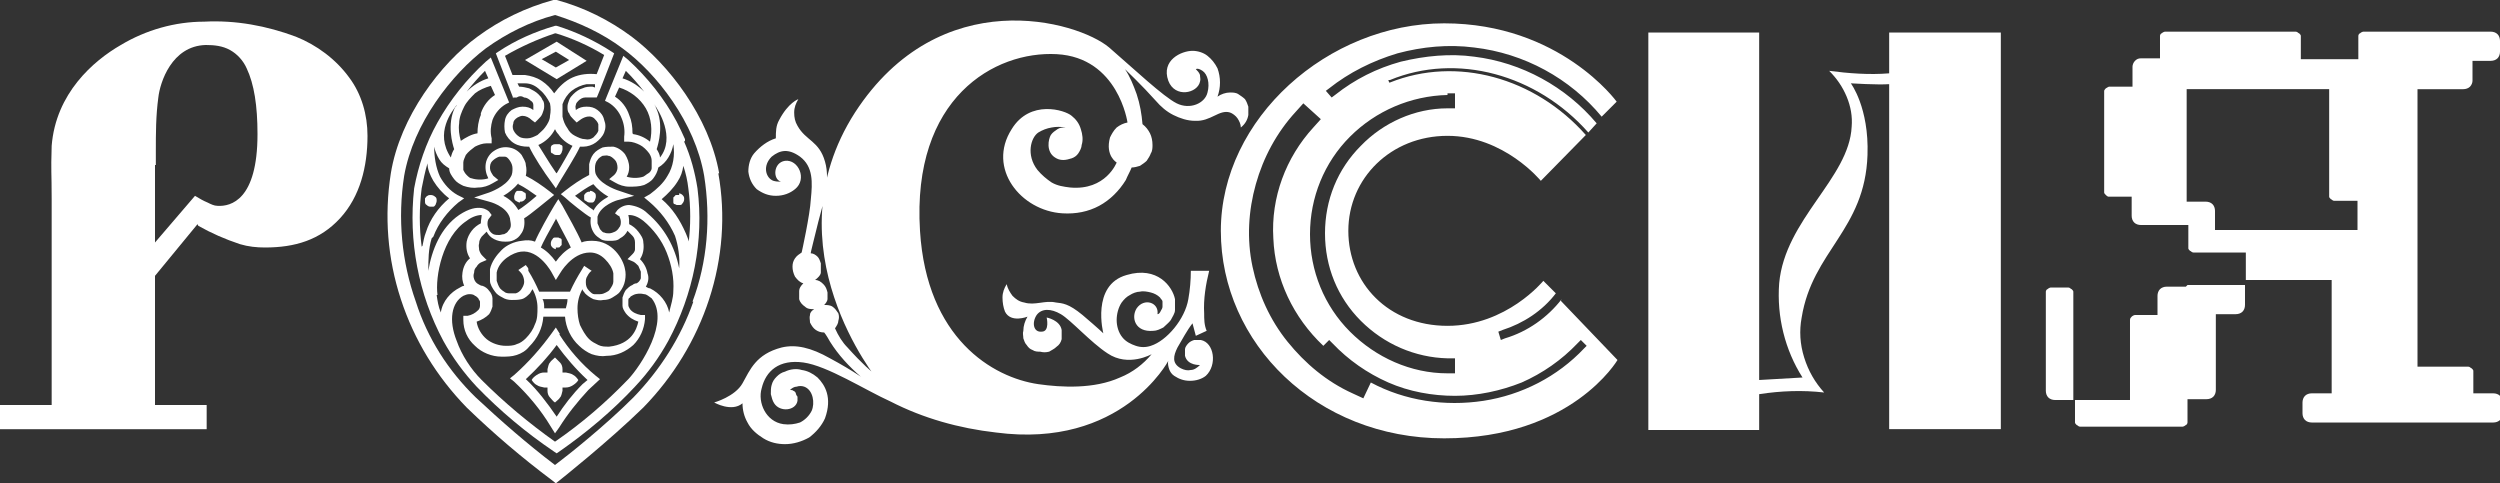 <?xml version="1.0" encoding="UTF-8"?> <svg xmlns="http://www.w3.org/2000/svg" id="_Слой_1" data-name="Слой_1" version="1.1" viewBox="0 0 300 58"><rect x="0" y="0" width="300" height="58" fill="#333333" stroke="none"/><defs><style> .st0 { fill: #fff; } </style></defs><path class="st0" d="M226.7,3.9v4.9c-2.4.2-4.9,0-7.2-.3.9.9,1.6,1.9,2.1,3.1.5,1.2.7,2.4.6,3.6-.3,6.2-8,11.1-8.7,18.8-.3,4,.7,8,2.8,11.3l-5.2.3V3.9h-13.3v47.7h13.3v-4.3c2.6-.4,5.2-.5,7.8-.2-1.1-1.2-1.9-2.6-2.4-4.2-.5-1.6-.6-3.2-.3-4.8,1.3-8,7.6-10.5,7.9-19.5.2-5.7-2-8.6-2-8.6,0,0,3.2.2,4.6.1v41.4h13.4V3.9h-13.4Z"></path><path class="st0" d="M187.4,35.9c-1.7,2.2-4.1,3.9-6.8,4.7l-.5.2-.3-1,.5-.2c2.5-.8,4.8-2.3,6.4-4.4l-1.5-1.5s-4.4,5.4-11.5,5.4-11.9-5.1-11.9-11.4,5.1-11.4,11.9-11.4,11.2,5.4,11.2,5.4l5.4-5.5c-6.1-6.9-15.5-9.5-23.5-6.3h-.1c0,0-.1-.3-.1-.3h.2c8-3.3,17.6-.7,23.8,6.3l1-1.1c-3.7-4.4-9-7.3-14.7-8-2.9-.4-5.9-.1-8.8.6-2.9.8-5.5,2.1-7.9,4l-.4.3-.7-.8.4-.3c2.4-1.9,5.2-3.3,8.2-4.2,3-.8,6.1-1.1,9.2-.7,6,.7,11.5,3.7,15.3,8.3l1.8-1.8s-6.8-9.4-20.7-9.4-26.8,11.4-26.8,24.9,11.5,24.9,26.8,24.9,20.8-9.4,20.8-9.4l-6.8-7.1ZM173.7,11.2h.9v1.8h-.9c-3.9,0-7.7,1.7-10.4,4.5-2.8,2.8-4.3,6.5-4.3,10.5s1.5,7.7,4.3,10.5c2.8,2.8,6.5,4.4,10.4,4.5h.9v1.8h-.9c-4.4,0-8.6-1.9-11.7-5-3.1-3.1-4.8-7.3-4.8-11.7s1.7-8.6,4.8-11.7c3.1-3.1,7.3-4.9,11.7-5ZM190.1,41.8c-3.2,3.4-7.5,5.6-12.1,6.3-4.6.7-9.4,0-13.5-2.2l-.9,1.9-1.3-.6c-3.1-1.4-5.7-3.6-7.8-6.2-2.1-2.6-3.5-5.7-4.2-9-.7-3.3-.5-6.7.4-9.9.9-3.2,2.5-6.2,4.8-8.7l.9-1,2.1,1.9-.9,1c-3.3,3.6-5.1,8.4-4.8,13.3.2,4.9,2.4,9.5,6,12.9l.7-.7.4.4c1.9,2,4.2,3.6,6.7,4.7,2.5,1.1,5.3,1.6,8,1.6s5.5-.6,8-1.6c2.5-1.1,4.8-2.7,6.7-4.7l.4-.4.7.7-.4.4Z"></path><path class="st0" d="M23.8,27.1c1.6.9,3.2,1.6,5,2.2,1,.3,2,.4,3,.4,3.6,0,6.6-.9,9-3.5,2.4-2.6,3.3-6.2,3.3-9.9,0-2.5-.7-5-2.2-7-1.6-2.2-3.9-3.9-6.4-4.9-3.5-1.3-7.2-2-11-1.8-3.5,0-7,1-10,2.8-3.3,1.9-7.8,5.8-8.3,12.1-.1,3.4,0,2.9,0,6.4v24.7H0v2.9h24.8v-2.9h-6.2v-15.5l5.1-6.2ZM18.7,19.8v-1.6c0-2.2,0-4.3.3-6.5.2-1.8,1.6-6.2,5.7-6.3,1,0,2,.1,2.9.6.9.5,1.6,1.3,2,2.2.9,1.9,1.3,4.5,1.3,7.9,0,7.9-3.2,8.7-4.8,8.6-.4,0-.8-.2-1.2-.4-.5-.2-1-.5-1.5-.8l-4.8,5.6v-9.3Z"></path><path class="st0" d="M262.3,34.4h-2.3c-.3,0-.6.1-.8.3-.2.2-.3.5-.3.8v2.3h-2.3c-.1,0-.3,0-.4,0-.1,0-.3.1-.4.2-.1.1-.2.2-.2.4,0,.1,0,.3,0,.4v9.2h-6.8v-12.6c0-.1,0-.3,0-.4,0-.1-.1-.2-.2-.3-.1,0-.2-.2-.4-.2-.1,0-.3,0-.4,0h-1.3c-.1,0-.3,0-.4,0-.1,0-.3.1-.4.2-.1,0-.2.2-.2.3,0,.1,0,.3,0,.4v11.5c0,.3.1.6.3.8.2.2.5.3.8.3h2.4v2.3c0,.1,0,.3,0,.4,0,.1.1.2.2.3.1,0,.2.2.4.2.1,0,.3,0,.4,0h11.5c.1,0,.3,0,.4,0,.1,0,.3-.1.4-.2.1,0,.2-.2.2-.3,0-.1,0-.3,0-.4v-2.4h2.3c.3,0,.6-.1.8-.3.2-.2.3-.5.3-.8v-9.1h2.4c.3,0,.6-.1.8-.3.2-.2.3-.5.3-.8v-2.4h-6.9Z"></path><path class="st0" d="M289.8,10.7h5.8c.3,0,.6-.1.8-.3.2-.2.3-.5.3-.7v-2.4h2.2c.3,0,.6-.1.8-.3.2-.2.3-.5.3-.8v-1.3c0-.3-.1-.6-.3-.8-.2-.2-.5-.3-.8-.3h-14.9c-.1,0-.3,0-.4,0-.1,0-.3.1-.4.2-.1,0-.2.2-.2.3,0,.1,0,.3,0,.4v2.4h-6.9v-2.4c0-.1,0-.3,0-.4,0-.1-.1-.2-.2-.3-.1,0-.2-.2-.4-.2-.1,0-.3,0-.4,0h-14.9c-.1,0-.3,0-.4,0-.1,0-.3.1-.4.2-.1,0-.2.2-.2.3,0,.1,0,.3,0,.4v2.3h-2.3c-.3,0-.5.1-.7.3-.2.2-.3.5-.3.7v2.4h-2.4c-.1,0-.3,0-.4,0-.1,0-.2.1-.4.2,0,0-.2.2-.2.3,0,.1,0,.3,0,.4v11.4c0,.1,0,.3,0,.4,0,.1.1.2.2.3,0,0,.2.2.3.2.1,0,.3,0,.4,0h2.4v2.3c0,.3.1.6.3.8.2.2.5.3.8.3h5.7v2.4c0,.1,0,.3,0,.4,0,.1.1.2.2.3.1,0,.2.2.4.2.1,0,.3,0,.4,0h5.9v3.3h10.3v13.6h-2.4c-.3,0-.6.1-.8.3-.2.2-.3.5-.3.8v1.3c0,.3.1.6.3.8.2.2.5.3.8.3h21.8c.3,0,.6-.1.8-.3.2-.2.3-.5.3-.8v-1.3c0-.3-.1-.6-.3-.8-.2-.2-.5-.3-.8-.3h-2.4v-2.3c0-.1,0-.3,0-.4,0-.1-.1-.2-.2-.3-.1,0-.2-.2-.4-.2-.1,0-.3,0-.4,0h-5.7V10.7ZM282.9,27.6h-17.1v-2.3c0-.3-.1-.6-.3-.8-.2-.2-.5-.3-.8-.3h-2.3v-13.5h17.1v12.5c0,.1,0,.3,0,.4,0,.1.1.2.2.3.1,0,.2.2.4.2s.3,0,.4,0h2.4v3.4Z"></path><path class="st0" d="M105.4,45.7s-13.2-16-2.8-32.2c10.2-15.7,26.7-11,30.5-7.8,3,2.6,6.5,5.9,8.1,6.7,1.6.8,3.4,0,3.7-1.3.3-1.1,0-2.2-.6-2.6s-.8-.2-.8-.2c.2.2.4.4.5.7,0,.3.1.5,0,.8-.3,1.4-3,2-3.8-.1-.9-2.5,1.6-3.6,2.9-3.6.6,0,1.3.2,1.8.6.5.4.9.9,1.2,1.5.4,1.1.4,2.3,0,3.4.4-.3,1-.5,1.5-.5.3,0,.7,0,1,.2s.6.4.8.6c.2.3.3.6.4.9,0,.3,0,.7,0,1-.1.6-.4,1.1-.9,1.5,0-.4-.2-.8-.4-1.1-.2-.3-.6-.6-.9-.7-1.3-.4-2.3,1.1-4.2,1-.9,0-1.8-.3-2.6-.7-.8-.4-1.5-1-2.1-1.7-1.6-1.8-3.7-3.8-3.7-3.8.6.9,1,1.9,1.4,3,.4,1.2.6,2.4.7,3.6.4.3.7.7.9,1.1.2.4.3.9.3,1.4,0,.3,0,.7-.2,1-.1.3-.3.6-.5.9-.2.2-.5.4-.8.6-.3.1-.7.2-1,.2-.2.5-.5,1-.7,1.5-.8,1.3-1.9,2.4-3.2,3.1-1.3.7-2.8,1-4.4.9-5-.3-9.1-5.4-6.1-10.1,2.2-3.6,6.4-2.3,7.2-1.6.5.4.9.9,1.1,1.6.2.6.3,1.3.1,1.9,0,.3-.2.7-.4,1-.2.3-.5.5-.8.6-.3.1-.7.2-1,.2-.4,0-.7-.1-1-.3-1.1-.7-.8-2.2-.5-2.7.2-.3.5-.5.8-.7.3-.2.6-.2,1-.2-.6-.1-1.2-.1-1.7,0-.6.1-1.1.3-1.6.6-.9.6-1.5,2.7-.1,4.5.5.6,1.1,1.1,1.7,1.5.7.4,1.4.5,2.2.6,4.3.4,5.6-3,5.6-3,0,0-1.4-.8-.8-3,.2-.4.4-.8.8-1.2.4-.3.8-.5,1.3-.6,0,0-1.1-7.8-8.5-8.2-7.4-.4-17.4,5.2-16.4,21.2.8,12.9,8.7,17.6,14.2,18.4,2.8.4,6.7.6,9.8-.8,1.5-.6,2.8-1.6,3.8-2.8,0,0-2.8,1.6-5.3-.1-2-1.3-4.4-4-5.6-4.7-1.2-.7-2.3-.7-2.9.1-.6.9-.4,2.1.6,2,1,0,.6-1.7.6-1.7,0,0,1.6.3,1.8,1.5,0,.4,0,.7,0,1.1-.1.4-.3.7-.6.9-.3.3-.6.4-.9.6-.4.1-.7.1-1.1,0-.3,0-.6,0-.9-.2-.3-.1-.5-.3-.7-.6-.2-.2-.3-.5-.4-.8,0-.3-.1-.6,0-.9,0-.6.2-1.2.5-1.7,0,0-2,.8-2.7-.6-.2-.5-.3-1.1-.3-1.7,0-.6.2-1.1.5-1.6.1.5.4,1,.7,1.4.4.4.8.7,1.4.8,1.3.4,2.5-.3,3.8,0,.8.1,1.5.1,3.2,1.5,2,1.7,2.5,2.2,2.5,2.2,0,0-1.5-5.8,2.8-7,3.7-1.1,5.5,1.4,5.8,2.9,0,.4,0,.8,0,1.3,0,.4-.3.8-.5,1.2-.2.3-.6.6-.9.9-.4.2-.8.4-1.2.4-2.2.2-2.7-1.6-2-2.7.9-1.3,2.7-.7,2.5.7.2,0,.3-.2.4-.4.1-.2.2-.3.2-.5,0-.2,0-.4,0-.6,0-.2-.2-.3-.3-.5-.3-.3-.7-.5-1.1-.6-.4-.1-.9-.2-1.3-.1-.4,0-.9.2-1.2.4-.4.2-.7.5-1,.9-.4.6-.6,1.4-.6,2.1,0,.7.2,1.5.7,2.1.4.5,1,.8,1.6,1,.6.2,1.2.2,1.8,0,1.9-.6,4.1-3.2,4.5-5.6.2-1.1.3-2.3.3-3.4h2.2c-.4,1.6-.7,3.4-.6,5.1,0,.7,0,1.4.3,2.1l-1.3.6-.4-1.5c-.7.9-1.2,1.9-1.8,2.9-.5,1-.7,1.9.4,2.5.4.2.8.3,1.2.2.4,0,.8-.3,1.1-.6,0,0-1.5.1-1.8-1.1,0-.2,0-.5,0-.8,0-.2.2-.5.4-.7.2-.2.4-.3.7-.4.3,0,.5,0,.8,0,1.6.3,2,3,.6,4.3-.5.4-1.2.6-1.9.6s-1.3-.2-1.9-.6c-.3-.2-.5-.5-.6-.8-.1-.3-.2-.7-.1-1,0,0-5.6,10.6-20.7,8.6-4.4-.5-8.7-1.7-12.6-3.7-3.1-1.4-7.6-4.3-10.5-4.7-2.9-.4-4.5,1-5,3.1-.5,1.7.5,4,2.6,4.3.7.1,1.4,0,2-.2.6-.3,1.1-.8,1.4-1.4.4-.9.2-2.5-.9-2.9-.3-.1-.6-.1-.9,0-.3,0-.6.2-.8.4.2,0,.3,0,.4.1.1,0,.3.2.3.3s.1.3.2.4c0,.2,0,.3,0,.5-.2,1.2-2.1,1.4-2.8.3-.2-.3-.3-.7-.4-1.1,0-.4,0-.8.1-1.1.1-.4.3-.7.6-1,.3-.3.6-.5,1-.6.6-.3,1.4-.4,2-.2.7.1,1.3.4,1.9.9.9.9,1.8,2.4.9,4.9-.4.9-1.1,1.7-1.9,2.3-.9.5-1.9.8-2.9.8-.9,0-1.8-.2-2.6-.7-.8-.5-1.5-1.1-1.9-1.9-.4-.7-.6-1.5-.6-2.3-1.3,1.1-3.4-.1-3.4-.1,0,0,2.5-.7,3.4-2.3s1.6-3.5,4.7-4.3c1.7-.4,3.5,0,5.8,1.3,1.3.7,2.5,1.4,3.7,2.2-1.4-1.2-2.7-2.6-3.7-4.2-.5-.9-.7-1.1-.7-1.1-.4,0-.7-.1-1-.3-.3-.2-.5-.5-.7-.9,0-.3-.1-.6,0-.9,0-.3.2-.5.5-.7-.4,0-.8,0-1.1-.3-.3-.2-.6-.5-.7-.9,0-.3,0-.7,0-1,0-.3.2-.6.5-.9-.4-.1-.7-.4-1-.8-.2-.4-.3-.8-.3-1.2,0-.4.1-.7.3-1,.2-.3.5-.5.8-.7,0,0,1-4.5,1.1-6.4.2-2,.3-3.9-1.3-5.1-1.4-1-2.4-.8-3.4,0-1.1,1.1-.7,2.4,0,2.8.3.2.8.2,1.1.2-1-.3-.9-2.3.5-2.5,1.6-.2,2.7,2.2,1.2,3.4-.6.5-1.4.8-2.3.8s-1.6-.3-2.3-.8c-.6-.6-.9-1.3-1-2.1,0-.8.2-1.6.7-2.2.7-.8,1.6-1.5,2.6-1.8,0-.8,0-1.5.4-2.2,1.1-2.1,2.3-2.5,2.3-2.5-.3.5-.5,1-.5,1.6,0,.6.1,1.1.4,1.6,1,1.8,2.6,1.8,3.3,4.3.7,2.4-.3,5.2-.8,7.2-.4,1.7-1,3.9-.9,3.8.3,0,.6.2.8.4.2.2.3.5.4.8,0,.4,0,.8,0,1.1s-.4.7-.7.9c.4,0,.7.2,1,.5.3.3.4.6.5,1,0,.3,0,.5,0,.8,0,.2-.2.5-.4.7.3,0,.7,0,1,.2.3.2.5.5.7.8.1.3.1.6,0,.9,0,.3-.2.6-.4.9.4.9.9,1.7,1.5,2.3,3.4,3.8,5,4.4,5,4.4"></path><path class="st0" d="M66.7,6.2l1.6,1-1.6.9-1.7-1,1.7-.9ZM70.4,7.3l-3.6-2.3-3.8,2.2,3.8,2.3,3.6-2.2Z"></path><path class="st0" d="M83.2,36.2c-1.5,4.3-4,8.2-7.2,11.5-3.4,3.4-7.8,6.9-9.4,8.1-3.3-2.5-6.5-5.3-9.5-8.1-3.3-3.2-5.8-7.1-7.2-11.5-1.7-4.8-2.2-10-1.4-15.1,1.1-6.3,5.7-12.2,9.8-15.3,2.5-1.8,5.3-3.2,8.3-4,2.9.9,5.7,2.2,8.1,4,4.1,3,8.7,8.9,9.8,15.3.8,5.1.4,10.3-1.4,15.1ZM86.3,20.8c-1.2-6.8-6.1-13.1-10.5-16.4-2.7-2-5.7-3.5-9-4.4h-.2s-.2,0-.2,0c-3.3.9-6.4,2.4-9.1,4.4-4.4,3.2-9.3,9.6-10.4,16.4-.8,5.1-.4,10.2,1.2,15.1,1.6,4.9,4.3,9.3,7.9,13,3.2,3.1,6.6,6,10.2,8.7l.5.4.5-.4c0,0,5.8-4.6,10-8.7,3.6-3.7,6.3-8.1,7.9-13,1.6-4.9,2-10.1,1.1-15.1Z"></path><path class="st0" d="M66.7,4c2,.6,4,1.5,5.8,2.6l-.9,2.3c-1-.1-2,0-2.9.4-.9.4-1.6,1.1-2.2,1.9-.4-.6-.9-1.1-1.5-1.5-.6-.4-1.3-.6-2-.7-.3,0-.6,0-.8,0-.2,0-.4,0-.7,0l-.9-2.3c1.9-1.1,3.9-2,6-2.7M71.1,10.4c-.4,0-.8,0-1.2.2-.4.1-.8.4-1.1.7-.2.2-.4.4-.5.7s-.2.5-.2.8c0,.3,0,.6.2.8.1.3.3.5.5.7l.4.4.4-.3s1-.8,1.7-.2c.2.2.4.4.5.7,0,.3,0,.6,0,.8-.1.3-.4.6-.6.8-.3.2-.6.3-1,.2-.4,0-.8-.2-1.2-.4-.4-.2-.7-.5-.9-.9-.3-.4-.5-.9-.6-1.4,0-.5,0-1,0-1.5.2-.6.6-1.2,1.1-1.6s1.2-.7,1.8-.8c.2,0,.5,0,.7,0h.3v.4ZM66.7,20.7c-.9-1.3-1.7-2.7-2.1-3.3.9-.4,1.6-1.1,2-1.9.1.2.2.4.4.6.4.6,1,1.1,1.7,1.4-.4.7-1.1,2-1.9,3.3ZM63.3,16.6c-.3,0-.7,0-1-.2-.3-.2-.5-.4-.7-.8-.1-.3-.1-.5,0-.8,0-.3.2-.5.5-.7.2-.1.4-.2.6-.2.4,0,.8.2,1.1.5l.4.3.4-.4c.2-.2.4-.4.5-.7s.2-.5.2-.8c0-.3,0-.6-.2-.8-.1-.3-.3-.5-.5-.7-.3-.3-.7-.5-1.1-.7-.4-.1-.8-.2-1.2-.2l-.2-.4c.3,0,.6,0,.9,0,.7,0,1.3.3,1.8.8.5.4.9,1,1.2,1.6.1.5.1,1,0,1.5,0,.5-.3,1-.6,1.4-.2.3-.6.6-.9.9-.4.2-.8.4-1.2.4M61.5,11.7h.5c.3-.2.6-.2.9,0,.3,0,.6.2.8.4.2.1.3.3.3.5,0,.2,0,.4,0,.6-.4-.3-.8-.4-1.3-.4-.5,0-.9.2-1.3.4-.4.3-.7.7-.8,1.2-.1.5-.1,1,0,1.5.2.5.6,1,1.1,1.3.5.3,1.1.4,1.6.4h.2c.5,1.1,1.8,3.1,2.7,4.3l.5.7.4-.7c.6-1,2-3.2,2.5-4.3h.4c.5,0,1.1-.2,1.5-.5.4-.3.8-.7,1-1.2.2-.5.2-1,0-1.5-.1-.5-.4-.9-.8-1.2-.4-.3-.8-.4-1.3-.4-.5,0-.9.1-1.3.4,0-.2-.1-.4,0-.6,0-.2.2-.4.3-.5.2-.2.5-.4.8-.4.3,0,.6,0,.9,0h.5c0,.1.7-1.7.7-1.7l1.4-3.6-.3-.2c-2-1.3-4.3-2.4-6.6-3.1h-.1s-.1,0-.1,0c-2.4.7-4.7,1.7-6.8,3.1l-.3.2,1.4,3.6.7,1.8Z"></path><path class="st0" d="M82.7,29.4c0-.5-.2-.9-.4-1.4-.7-1.6-1.6-3-2.9-4.1.7-.6,1.4-1.3,1.9-2.1.4-.6.6-1.2.7-1.9.3.9.5,1.8.6,2.7.3,2.2.3,4.5,0,6.8M80.8,34.9c0,.9-.3,1.7-.5,2.6-.1-.6-.4-1.2-.8-1.7-.4-.5-.9-.9-1.5-1.2-.2,0-.3-.1-.5-.2.3-.5.4-1.1.2-1.6-.1-.6-.4-1.2-.9-1.7.4-.6.5-1.3.4-2,0-.5-.3-.9-.6-1.3-.3-.4-.7-.7-1.1-.9,0-.4,0-.7-.1-1.1.3,0,.9,0,1.8.7,1.2,1,2.2,2.3,2.8,3.8.6,1.5.9,3.1.8,4.6M75.3,45.6c-2.6,2.7-5.5,5.2-8.7,7.4-3.1-2.2-6.1-4.7-8.8-7.4-1.3-1.3-2.4-3-3-4.7-1-2.5-.6-4.6.8-5.4.2-.1.5-.2.7-.2s.5,0,.7.2c.1,0,.3.2.4.3,0,.1.2.3.2.4,0,.2,0,.4,0,.5,0,.2-.1.4-.2.5-.4.4-.8.6-1.3.7h-.5v.5c0,1.2.5,2.3,1.4,3.1.8.8,2,1.3,3.2,1.3.6,0,1.2,0,1.8-.2.6-.2,1.1-.5,1.5-1,1-1,1.6-2.2,1.7-3.6.7,0,1.8,0,2.6,0h0c.1,1.3.7,2.6,1.7,3.5.4.4,1,.8,1.5,1,.6.2,1.2.3,1.8.2,1.2,0,2.3-.5,3.2-1.3.8-.8,1.3-1.9,1.4-3.1v-.5h-.5c-.5-.1-1-.3-1.3-.7-.1-.2-.2-.3-.2-.5,0-.2,0-.4,0-.5,0-.2,0-.3.2-.4,0-.1.2-.2.4-.3.4-.2.9-.2,1.3-.1.3,0,.6.3.9.5,2.2,2.8-1.3,8.1-2.8,9.7M52.5,35.4c-.3-2.2.6-7,3.5-8.9.5-.4,1.2-.7,1.8-.7,0,.3-.1.6-.1,1-.4.2-.8.5-1.1.9-.3.4-.5.8-.6,1.3-.1.7,0,1.4.4,2-.5.4-.8,1-.9,1.7-.1.6,0,1.1.2,1.6-.2,0-.3.1-.5.2-.6.3-1.1.7-1.5,1.2-.4.5-.7,1.1-.8,1.8-.3-.7-.4-1.4-.5-2.1M52,28.4c.6-1.6,1.7-3,3-4.1l.7-.5-.8-.4c-.9-.5-1.6-1.3-2.1-2.2-.5-1.1-.7-2.4-.7-3.6.1.5.3,1,.6,1.5.3.5.7.8,1.2,1.1,0,.5.3.9.6,1.3.3.4.7.6,1.1.8.6.2,1.2.3,1.8.2.6,0,1.2-.2,1.7-.5l.7-.4-.6-.5c-.2-.3-.4-.6-.4-.9,0-.3,0-.6.3-.9.2-.2.5-.4.8-.5.2,0,.5,0,.7,0,.2,0,.4.2.6.5.2.3.3.6.3.9,0,.3,0,.7-.2,1-.6,1.2-2.6,1.9-2.6,1.9l-1.8.6,1.8.5s2.1.5,2.5,2c0,.2.1.5.1.8,0,.3-.1.5-.3.7-.1.2-.3.3-.5.4-.2,0-.4.1-.6.1-.2,0-.5,0-.7-.1-.2-.1-.4-.3-.5-.5-.1-.2-.2-.5-.2-.7,0-.2,0-.5.2-.7l.3-.4-.3-.4c-.1-.1-1.2-1.2-3.6.4-2.2,1.5-3.3,4.2-3.7,6.7,0-1.3,0-2.6.4-3.9M50.6,29.6c-.3-2.3-.3-4.7,0-7,.2-1,.4-2,.7-3,0,.7.3,1.4.7,2.1.5.8,1.1,1.5,1.9,2.1-1.3,1.1-2.3,2.5-2.8,4.1-.2.5-.3,1.1-.4,1.6ZM58.2,8.5l.4.9c-1,.3-1.9.9-2.6,1.6.7-.9,1.4-1.7,2.2-2.5M57.7,13.8c-.3.7-.4,1.5-.4,2.2-.7.1-1.4.5-2,.9-.2-.7-.3-1.4-.2-2.1,0-.7.3-1.4.6-2,.3-.6.8-1.1,1.3-1.6.5-.4,1.2-.7,1.9-.9l.5,1.1c-.8.5-1.4,1.3-1.7,2.2M54.8,12.6c0,.1-.1.2-.2.3-1,2-.3,4.4-.1,5-.2.3-.3.6-.4,1-2-3,.2-5.6.7-6.3ZM62.2,22.1c.8.4,1.5.9,2.2,1.4-.8.7-1.7,1.4-2.2,1.7-.4-.7-1-1.3-1.8-1.7.7-.4,1.3-.9,1.8-1.5M68,37c-.9,0-1.9,0-2.7,0,0-.4,0-.8-.2-1.1.7,0,1.9,0,2.8,0h.2c0,.4-.1.7-.2,1.1ZM63.4,32.3c0-.2-.2-.3-.3-.5l-.9.6c.2.2.4.4.5.6.1.2.2.5.2.8,0,.4-.2.7-.4,1-.2.2-.3.3-.6.4-.2,0-.4,0-.7,0-.2,0-.5,0-.7-.2-.2-.1-.4-.3-.5-.4-.2-.3-.3-.6-.4-.9,0-.3,0-.7,0-1,.3-1.5,2-2.4,2.9-2.5,2.2-.3,3.7,2.5,3.7,2.5l.5.9.5-.8s1.4-2.5,3.6-2.5c.7,0,1.3.3,1.8.8.5.5.9,1.1,1,1.7,0,.3,0,.7,0,1,0,.3-.2.6-.4.9-.1.2-.3.3-.5.4-.2.1-.4.2-.7.2-.2,0-.4,0-.7,0-.2,0-.4-.2-.6-.4-.3-.3-.4-.6-.4-1,0-.3,0-.5.2-.8.1-.2.3-.5.5-.6l-.9-.6c-.1.2-.2.3-.3.5-.5.8-1,1.7-1.4,2.6-1.1,0-3,0-3.7,0-.4-.9-.8-1.7-1.3-2.5M66.7,26.2c.7,1.4,1.5,2.8,1.8,3.5-.7.4-1.3,1-1.8,1.7-.5-.7-1.1-1.3-1.8-1.7.2-.5,1-2,1.8-3.4M74.3,25.9c.1.2.2.5.2.7,0,.2,0,.5-.2.7-.1.2-.3.4-.5.5-.2.1-.5.2-.7.2-.2,0-.4,0-.6-.1-.2,0-.3-.2-.5-.4-.1-.2-.2-.5-.3-.7,0-.3,0-.5,0-.8.4-1.4,2.4-2,2.5-2l1.9-.5-1.8-.6s-2-.6-2.7-1.8c-.2-.3-.2-.6-.2-1,0-.3.1-.7.3-.9.1-.2.4-.4.6-.5.2,0,.5-.1.7,0,.3,0,.6.3.8.5.2.2.3.6.3.9,0,.4-.2.7-.4.9l-.6.5.7.4c.5.3,1.1.5,1.7.5.6,0,1.2,0,1.8-.2.4-.2.8-.4,1.1-.8.3-.4.5-.8.6-1.3.5-.3.9-.7,1.2-1.2.3-.5.5-1,.6-1.6.2,1.3,0,2.7-.7,3.8-.5.9-1.3,1.6-2.1,2.2l-.7.4.6.5c1.3,1.1,2.4,2.5,3.1,4.1.4,1.2.6,2.6.5,3.9-.5-2.6-1.8-4.9-3.8-6.6-.6-.6-1.4-.9-2.2-1-.5,0-1,.2-1.4.6l-.3.4.4.3ZM71.2,25.2c-.5-.3-1.4-1.1-2.2-1.7.7-.5,1.4-1,2.2-1.4.5.6,1.1,1.1,1.8,1.5-.7.4-1.4.9-1.8,1.7M75.9,16c0-.8-.1-1.5-.4-2.2-.3-.9-.9-1.7-1.7-2.2l.5-1.1c1.3.4,2.5,1.3,3.2,2.5.7,1.2.8,2.7.5,4-.6-.5-1.3-.8-2-.9M77.3,11c-.7-.7-1.6-1.3-2.6-1.6l.4-.9c.8.8,1.5,1.6,2.2,2.5M79.2,18.9c0-.3-.2-.7-.4-1,.2-.6.9-3-.1-5,0-.1-.1-.2-.2-.4.5.7,2.6,4,.7,6.4M82.2,16.9v-.2h0c-.3-.7-.7-1.5-1-2.1h0c-1.5-2.8-3.5-5.3-5.8-7.4l-.6-.5-2,4.9-.2.5.4.2c.7.4,1.3,1.1,1.6,1.9.3.7.4,1.5.3,2.2v.6c-.1,0,.5,0,.5,0,.5,0,1,.2,1.4.4.4.2.8.6,1.1,1,.2.3.3.6.3.9,0,.3,0,.6,0,.9,0,.2-.2.5-.4.6s-.4.3-.6.4c-.6.2-1.4.2-2,0,.2-.3.3-.7.3-1.1,0-.6-.2-1.1-.5-1.6-.4-.5-.9-.8-1.4-.9-.4,0-.9,0-1.3.1-.4.2-.8.4-1.1.8-.3.4-.4.8-.5,1.2,0,.4,0,.9,0,1.3-1,.5-2,1.2-2.9,1.9l-.5.4.5.4c.4.4,2.5,2.1,3.1,2.4-.1.7,0,1.3.4,1.9.2.3.5.5.8.7.3.2.7.2,1.1.2h0c.4,0,.9,0,1.2-.3.4-.2.7-.5.9-.9.2.2.4.4.6.6.2.2.3.5.3.8,0,.3,0,.5,0,.8,0,.3-.2.5-.4.7l-.5.5.7.3c.2.1.4.3.6.5.1.2.2.5.3.7,0,.3,0,.5,0,.8-.1.3-.3.5-.5.6-.2,0-.4.1-.5.2-.3.1-.6.4-.8.6-.2.3-.3.6-.4.9,0,.3,0,.7,0,1,0,.3.2.6.4.9.4.5.9.8,1.5,1-.2.9-.8,2.7-3.5,3-.5,0-.9,0-1.3-.2-.4-.2-.8-.4-1.1-.7-.5-.5-.8-1.1-1.1-1.7-.2-.6-.3-1.3-.3-2,0-.8.2-1.6.6-2.3,0,.2.2.3.3.5.3.3.6.5,1,.7.4.1.8.2,1.2.1.4,0,.8-.1,1.1-.3.3-.2.7-.4.9-.7.3-.4.5-.8.6-1.3.1-.5.1-1,0-1.4-.2-1.2-1.5-3.4-3.9-3.4h0c-.4,0-.9,0-1.3.2-.5-1.2-1.7-3.3-2.3-4.4l-.5-.8-.5.8c-.6,1-1.9,3.3-2.3,4.3-.5-.2-1-.2-1.6-.1-.9.1-1.8.5-2.4,1.1s-1.2,1.4-1.4,2.3c0,.5,0,1,0,1.4s.3.9.6,1.3c.2.3.5.5.9.7.3.2.7.3,1.1.3.4,0,.8,0,1.2-.1.4-.1.7-.4,1-.7.1-.2.2-.3.3-.5.4.7.6,1.5.6,2.2,0,.7,0,1.4-.3,2-.2.6-.6,1.2-1.1,1.7-.3.3-.7.6-1.1.7-.4.2-.9.2-1.3.2-.8,0-1.7-.3-2.3-.8-.6-.5-1.1-1.3-1.2-2.1.6-.2,1.1-.5,1.5-.9.2-.3.3-.6.4-.9,0-.3,0-.7,0-1,0-.3-.2-.7-.4-.9-.2-.3-.5-.5-.8-.6-.2,0-.3-.1-.5-.2-.2-.1-.4-.3-.5-.6-.1-.3-.1-.5,0-.8,0-.3.1-.5.3-.7.1-.2.3-.4.5-.5l.7-.3-.5-.5c-.2-.2-.3-.4-.4-.7,0-.3-.1-.5,0-.8,0-.3.1-.5.3-.8.2-.2.4-.4.6-.6.2.4.5.7.9.9.4.2.8.3,1.3.3.4,0,.7,0,1.1-.2s.6-.4.8-.7c.4-.5.5-1.2.4-1.9.7-.4,2.7-2.1,3.1-2.4l.5-.4-.5-.4c-.9-.7-1.9-1.4-2.9-1.9.1-.4.1-.9,0-1.3,0-.4-.3-.8-.5-1.2-.4-.5-.9-.8-1.5-.9-.6-.1-1.2,0-1.8.4-.5.3-.9.9-1,1.5s0,1.2.3,1.8c-.6.2-1.4.2-2,0-.2,0-.4-.2-.6-.4-.2-.2-.3-.4-.4-.6,0-.3,0-.6,0-.9,0-.3.2-.6.3-.9.3-.4.7-.7,1.1-1,.4-.2.9-.4,1.4-.4h.6v-.6c-.2-.8-.1-1.5.1-2.2.3-.8.9-1.5,1.6-1.9l.4-.2-2.2-5.4-.6.5c-2.3,2.1-4.3,4.6-5.8,7.3h0c-1.4,2.5-2.3,5.2-2.8,7.9-.7,6.3.5,12.7,3.5,18.3h0c1.1,2,2.5,3.9,4,5.5,2.8,2.9,5.9,5.5,9.3,7.8l.3.2.3-.2c3.3-2.3,6.4-4.9,9.1-7.8,1.6-1.7,2.9-3.5,4-5.5h0c3-5.6,4.3-12,3.5-18.3-.3-1.9-.8-3.8-1.6-5.6"></path><path class="st0" d="M81.5,23.4c0,0-.2,0-.3,0,0,0-.2,0-.2.1,0,0-.1.1-.2.2,0,0,0,.2,0,.3s0,.2,0,.3c0,0,0,.2.2.2,0,0,.2.1.2.1,0,0,.2,0,.3,0,.2,0,.3,0,.4-.2.1-.1.2-.3.2-.5s0-.3-.2-.5c-.1-.1-.3-.2-.4-.2Z"></path><path class="st0" d="M51.7,23.4c-.1,0-.3,0-.4.1-.1,0-.2.2-.3.3,0,.1,0,.3,0,.4,0,.1,0,.3.2.4,0,0,.2.2.4.2.1,0,.3,0,.4,0,.1,0,.2-.1.3-.3,0-.1.1-.2.1-.4s0-.4-.2-.5c-.1-.1-.3-.2-.5-.2Z"></path><path class="st0" d="M70.8,23c-.1,0-.3,0-.4.1-.1,0-.2.2-.3.3,0,.1,0,.3,0,.4s0,.3.2.3c0,0,.2.2.4.2.1,0,.3,0,.4,0,.1,0,.2-.1.3-.3,0-.1.1-.2.1-.4,0-.2,0-.4-.2-.5-.1-.1-.3-.2-.5-.2Z"></path><path class="st0" d="M62.4,24.2c.1,0,.3,0,.4-.1.1,0,.2-.2.3-.3,0-.1,0-.3,0-.4s0-.3-.2-.3c0,0-.2-.2-.4-.2-.1,0-.3,0-.4,0-.1,0-.2.1-.3.3,0,.1-.1.2-.1.4s0,.4.2.5.3.2.5.2Z"></path><path class="st0" d="M66.7,29.7c0,0,.2,0,.3,0,0,0,.2,0,.2-.1,0,0,.1-.1.2-.2,0,0,0-.2,0-.3s0-.2,0-.3c0,0,0-.2-.2-.2,0,0-.2-.1-.2-.1,0,0-.2,0-.3,0-.2,0-.3,0-.4.2-.1.1-.2.3-.2.5s0,.3.2.5c.1.1.3.2.4.2Z"></path><path class="st0" d="M66.7,17.3c-.1,0-.3,0-.4.1-.1,0-.2.2-.2.3,0,.1,0,.3,0,.4,0,.1,0,.3.2.3,0,0,.2.2.4.2.1,0,.3,0,.4,0,.1,0,.2-.1.3-.3,0-.1.1-.2.1-.4,0,0,0-.2,0-.3,0,0,0-.2-.2-.2,0,0-.1-.1-.2-.1,0,0-.2,0-.3,0Z"></path><path class="st0" d="M67.9,44.7c-.1,0-.2,0-.4,0,0-.1,0-.2,0-.4,0-.3-.1-.6-.3-.8-.2-.2-.4-.4-.6-.6-.2.2-.5.4-.6.6-.2.2-.2.5-.3.8,0,.1,0,.2,0,.4-.1,0-.2,0-.4,0-.3,0-.6.1-.9.3-.3.2-.5.4-.6.6.2.3.4.5.6.6.3.2.5.2.9.3.1,0,.2,0,.4,0,0,.1,0,.2,0,.4,0,.3.1.6.3.8.2.2.4.5.6.6.2-.2.5-.4.6-.6.2-.2.2-.5.3-.8,0-.1,0-.2,0-.4.1,0,.2,0,.4,0,.3,0,.6-.1.9-.3.3-.2.5-.4.6-.6-.2-.3-.4-.5-.6-.6-.3-.2-.5-.2-.9-.3"></path><path class="st0" d="M69.9,46.1c-1.2,1.2-2.2,2.5-3.1,3.9-1.1-1.6-2.3-3.2-3.7-4.5,1.4-1.3,2.6-2.6,3.7-4.1,1.1,1.5,2.3,2.9,3.7,4.2l-.6.5ZM67.2,40.1l-.5-.8-.5.7c-1.3,1.8-2.8,3.5-4.5,5l-.5.4.5.4c1.7,1.6,3.2,3.4,4.4,5.4l.5.8.5-.7c1-1.6,2.2-3.1,3.5-4.5l1.4-1.3-.5-.4c-1.7-1.4-3.2-3.1-4.4-5"></path></svg> 